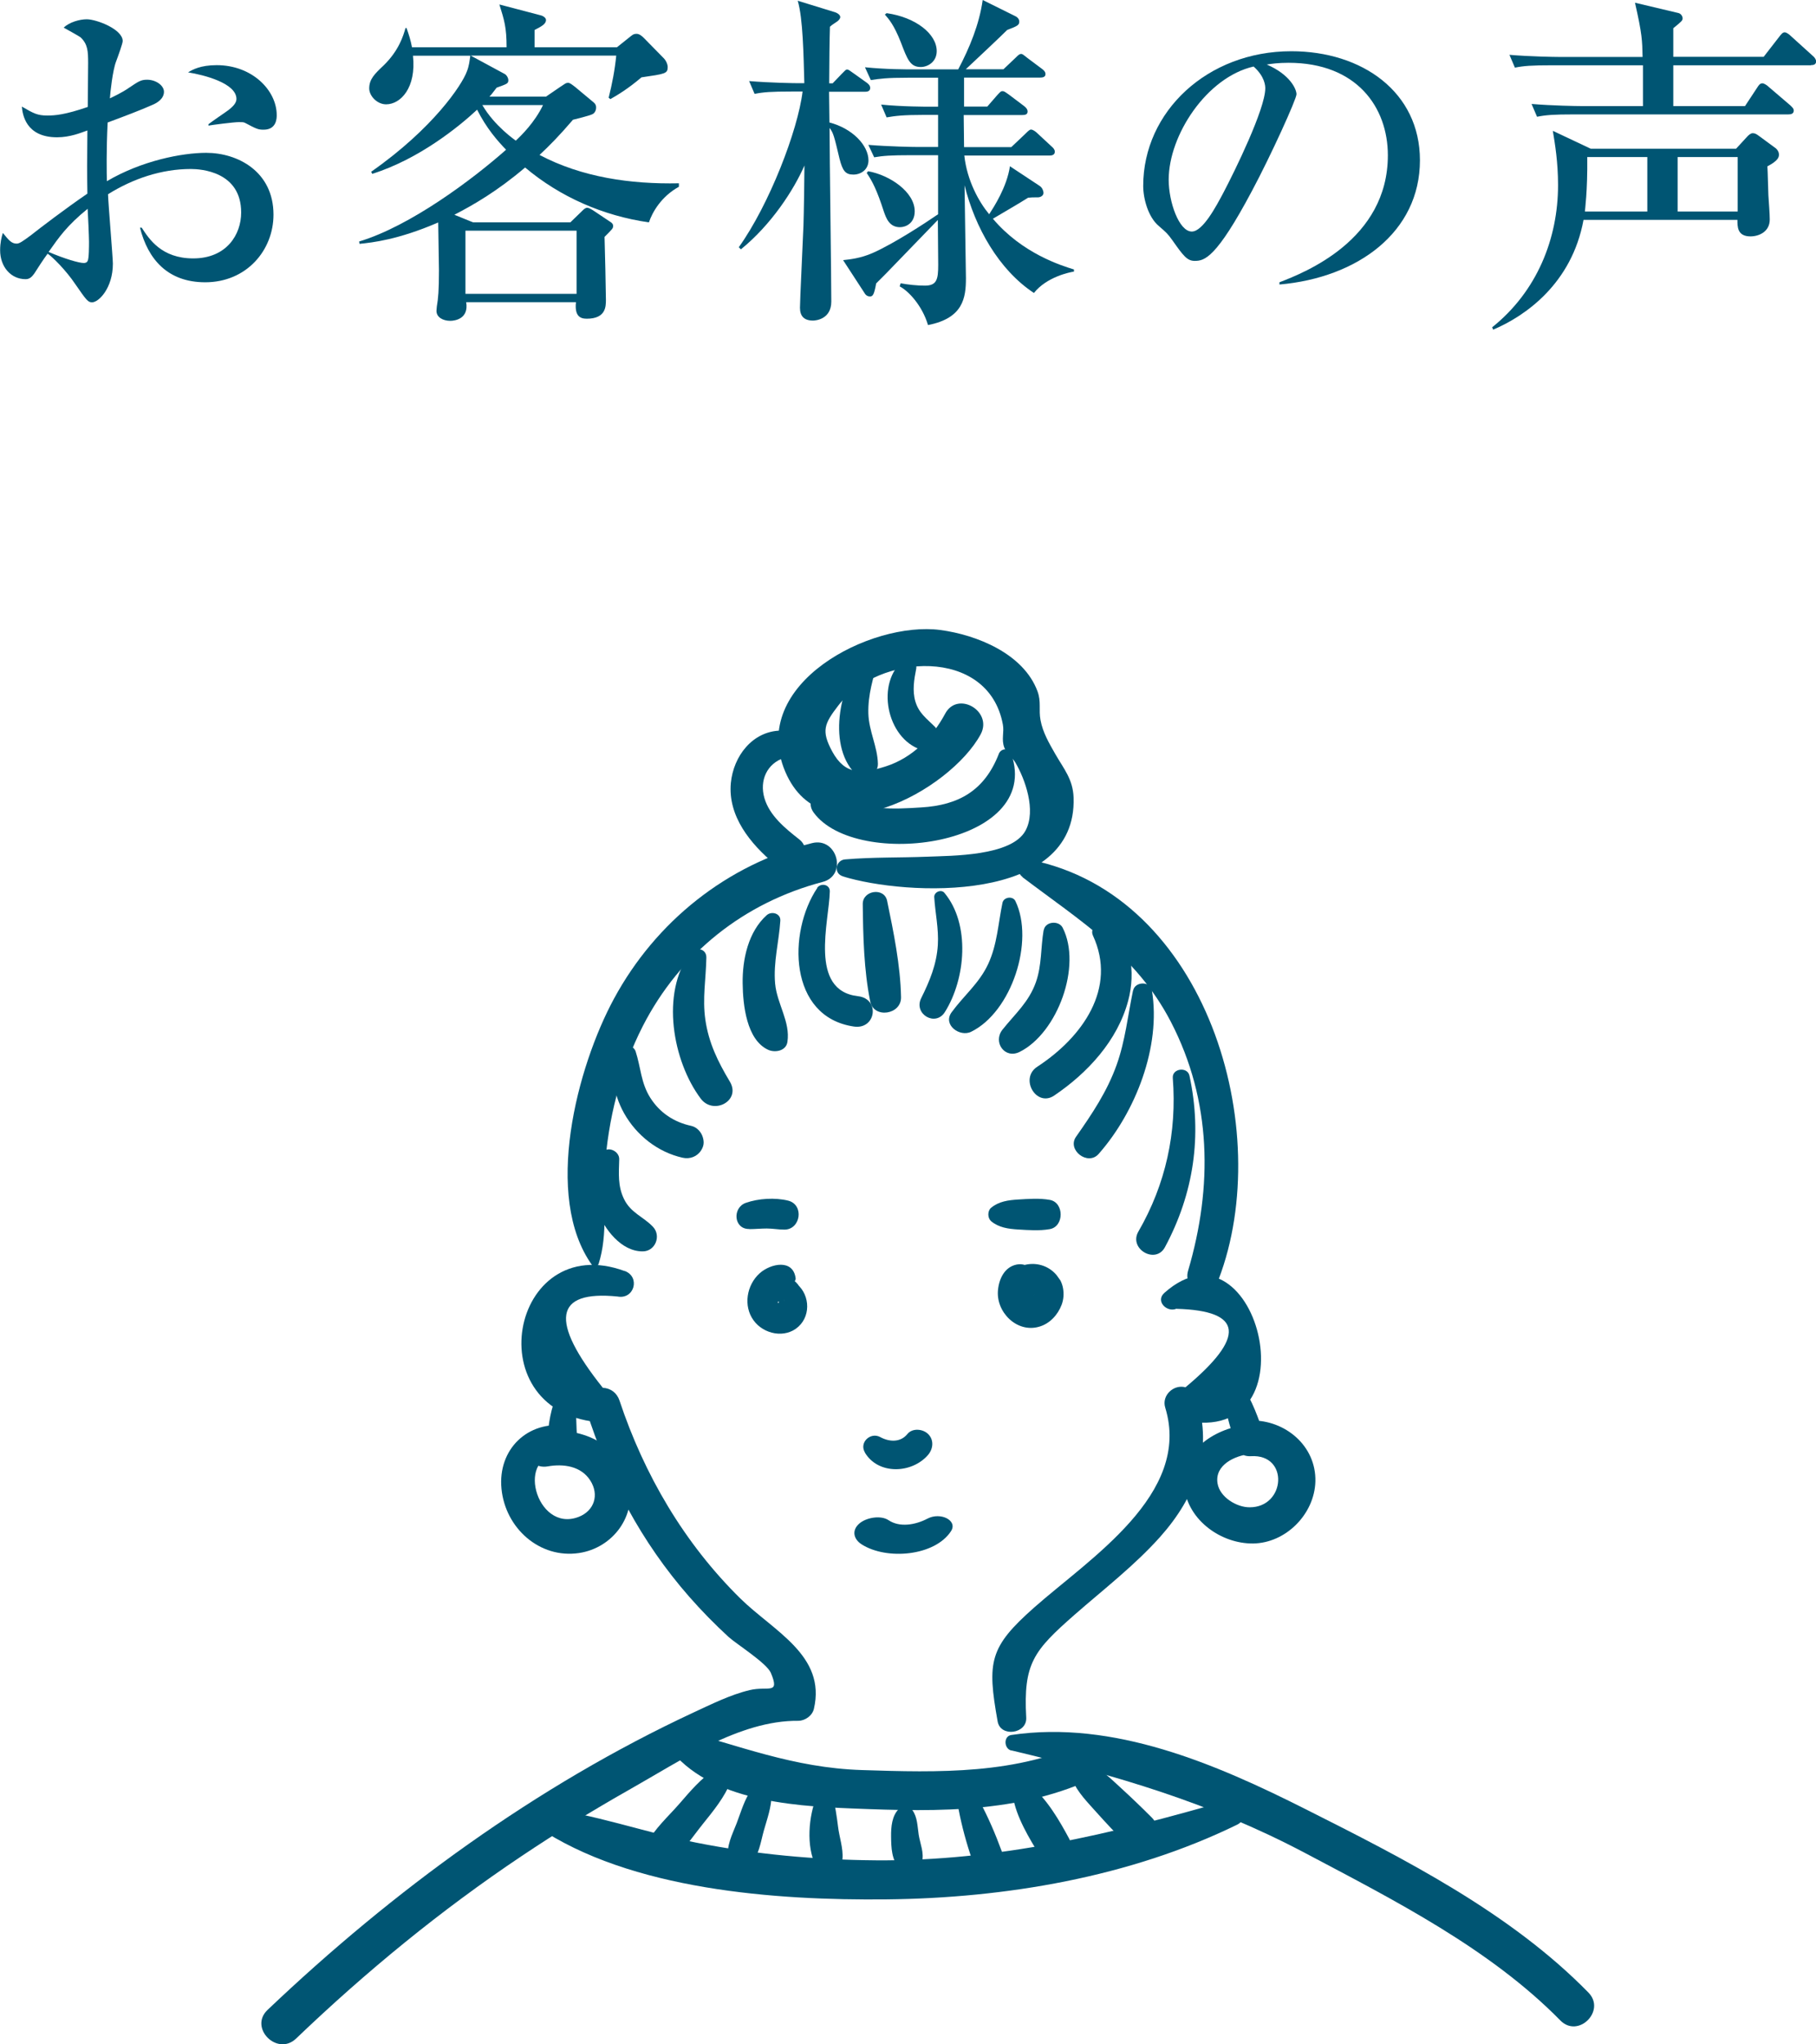 <?xml version="1.0" encoding="UTF-8"?><svg id="_イヤー_2" xmlns="http://www.w3.org/2000/svg" viewBox="0 0 146.08 164.39"><defs><style>.cls-1{fill:#005573;}</style></defs><g id="_イヤー_2-2"><g><path class="cls-1" d="M16.51,22.7c-3.03,0-4.61-1.86-5.25-4.39h.14c.58,.89,1.58,2.47,4.14,2.47,2.69,0,3.86-1.92,3.86-3.69,0-3.3-3.25-3.5-4.05-3.5-2.36,0-4.66,.78-6.66,2.03,.03,.89,.39,5.11,.39,5.58,0,1.97-1.14,3.11-1.67,3.11-.33,0-.44-.14-1.36-1.47-.72-1.08-1.86-2.22-2.22-2.44-.33,.44-.8,1.17-1.08,1.61-.19,.25-.36,.44-.69,.44-1.19,0-2.05-1-2.05-2.33,0-.58,.11-1.05,.22-1.39,.47,.58,.69,.86,1.11,.86,.22,0,.47-.17,1.17-.69,.69-.55,2.78-2.14,4.52-3.33-.03-1.86-.03-2.39,0-5.08-.53,.19-1.39,.55-2.44,.55-2.53,0-2.78-1.86-2.83-2.47,.94,.55,1.25,.72,2.05,.72,.61,0,1.42-.06,3.25-.69,0-.55,.03-3.03,.03-3.52,0-.97-.03-1.53-.61-2.08-.06-.06-1.25-.72-1.36-.78,.47-.44,1.28-.67,1.86-.67,.78,0,2.89,.8,2.89,1.75,0,.19-.36,1.19-.53,1.64-.28,.72-.47,2.5-.5,2.97,.28-.14,1-.47,1.55-.86,.75-.5,.94-.64,1.44-.64,.72,0,1.36,.47,1.36,.97,0,.55-.53,.89-.92,1.05-.94,.42-2.39,.97-3.61,1.42-.11,2.16-.08,4.13-.06,4.72,2.78-1.64,6.02-2.28,7.99-2.28,2.53,0,5.41,1.5,5.41,4.97,0,2.86-2.16,5.44-5.5,5.44Zm-9.46-5.91c-1.67,1.36-2.3,2.28-3.14,3.47,1.28,.55,2.44,.89,2.83,.89,.11,0,.25-.03,.31-.17,.11-.17,.11-1.19,.11-1.55s-.08-2.22-.11-2.64Zm14.16-6.36c-.44,0-.56-.05-1.5-.55-.11-.06-.25-.06-.5-.06-.39,0-2.11,.22-2.44,.28v-.11c.22-.19,1.39-.97,1.61-1.14,.28-.22,.64-.53,.64-.89,0-1.28-2.64-1.94-3.89-2.14,.36-.22,1-.58,2.3-.58,2.86,0,4.83,2.03,4.83,4.02,0,.22,0,1.17-1.05,1.17Z"/><path class="cls-1" d="M52.18,17.88c-3.66-.53-7.11-2.03-9.94-4.41-2.22,1.89-4.14,3-5.69,3.8l1.5,.61h7.83l.92-.89c.17-.17,.28-.28,.44-.28,.11,0,.28,.08,.58,.28l1.33,.89c.11,.08,.17,.17,.17,.28,0,.22-.06,.25-.69,.89,.03,.89,.11,4.41,.11,5.05,0,.55,0,1.53-1.55,1.53-.58,0-.97-.28-.86-1.33h-8.83c.22,1.33-.89,1.5-1.28,1.5-.58,0-1.11-.28-1.11-.8,0-.11,.03-.28,.03-.36,.11-.64,.17-1.28,.17-2.89,0-.61-.06-3.3-.06-3.86-3.22,1.39-5.27,1.61-6.33,1.72l-.03-.19c4.14-1.25,9.13-5,11.82-7.38-.67-.69-1.58-1.72-2.33-3.22-1.39,1.3-4.64,3.97-8.44,5.16l-.08-.17c5-3.5,7.3-6.99,7.69-8.05,.19-.47,.22-.86,.28-1.28h-4.61c.28,2.58-1,3.91-2.16,3.91-.72,0-1.36-.67-1.36-1.28,0-.75,.44-1.17,1.17-1.86,1.22-1.19,1.58-2.39,1.75-3h.08c.19,.53,.33,.97,.44,1.55h7.61c0-1.61-.19-2.19-.58-3.44l3.39,.89c.17,.06,.36,.19,.36,.36,0,.33-.39,.53-.92,.8v1.39h6.63l1-.8c.22-.17,.31-.28,.58-.28,.22,0,.44,.19,.56,.31l1.61,1.64c.22,.22,.33,.53,.33,.72,0,.53-.19,.55-2.11,.83-1.08,.92-1.92,1.42-2.5,1.75l-.14-.11c.28-1.11,.5-2.25,.61-3.39h-11.71l2.72,1.47c.17,.08,.31,.33,.31,.5,0,.28-.08,.3-.94,.61-.31,.39-.39,.53-.58,.72h4.55l1.17-.8c.39-.25,.42-.31,.61-.31,.14,0,.31,.14,.56,.33l1.5,1.25c.19,.17,.19,.31,.19,.42,0,.33-.22,.5-.31,.53-.22,.11-1.33,.39-1.55,.44-1.14,1.33-1.89,2.08-2.69,2.83,3.41,1.8,7.33,2.36,11.21,2.28v.28c-1.42,.78-2.14,2.05-2.41,2.86Zm-5.8,.67h-8.94v5.08h8.94v-5.08Zm-7.58-10.1c.97,1.67,2.61,2.8,2.69,2.86,.42-.39,1.53-1.47,2.19-2.86h-4.89Z"/><path class="cls-1" d="M63.7,7.36c-1.69,0-2.3,.05-3,.19l-.44-1.03c1.67,.14,3.64,.17,3.94,.17h.5c-.06-2.25-.11-5.22-.53-6.63l2.89,.89c.31,.08,.53,.25,.53,.42,0,.14-.14,.28-.25,.36-.28,.19-.39,.25-.58,.42-.03,.83-.06,3.19-.06,4.55h.28l.72-.75c.25-.25,.33-.36,.44-.36,.14,0,.31,.17,.53,.31l1.05,.75c.11,.08,.28,.22,.28,.42,0,.28-.25,.31-.42,.31h-2.89c0,.42,.03,1.94,.03,2.47,1.83,.47,3.14,1.83,3.14,3.05,0,.72-.58,1.14-1.22,1.14s-.86-.31-1.11-1.28c-.44-1.86-.5-2.08-.8-2.47,0,2.22,.14,11.96,.14,13.96,0,1.42-1.25,1.53-1.47,1.53-.72,0-1.05-.36-1.05-1.03s.22-5,.28-6.61c.03-.75,.08-4.14,.08-4.83-.86,1.97-2.66,4.75-5.11,6.74l-.17-.17c2.44-3.41,4.75-9.38,5.13-12.52h-.86Zm15.71,1.22l.8-.92c.28-.3,.31-.33,.42-.33,.14,0,.17,.03,.53,.28l1.22,.92c.14,.11,.28,.25,.28,.44,0,.25-.22,.28-.42,.28h-4.72l.03,2.58h3.8l1.14-1.08c.19-.19,.33-.33,.44-.33,.17,0,.39,.17,.53,.31l1.11,1.03c.17,.14,.28,.28,.28,.44,0,.25-.22,.31-.42,.31h-6.86c.22,2.03,1.19,3.75,2,4.72,.36-.56,1.42-2.17,1.67-3.86l2.39,1.58c.22,.14,.31,.42,.31,.56,0,.25-.28,.36-.44,.36-.44,0-.5,0-.8,.03-.78,.5-2.05,1.22-2.83,1.69,2.36,2.8,5.52,3.77,6.52,4.08v.17c-.33,.05-2.19,.42-3.22,1.72-2.83-1.86-4.75-5.3-5.58-8.66,0,.5,.11,7.19,.11,7.47,0,1.58-.22,3.22-3.05,3.77-.47-1.58-1.58-2.75-2.28-3.11l.08-.25c.58,.11,1.33,.19,1.94,.19,.97,0,1.08-.5,1.08-1.67,0-.56-.03-3.11-.03-3.61l-4.16,4.3c-.28,.28-.5,.5-.8,.8-.17,.94-.28,1.05-.5,1.05-.17,0-.33-.08-.44-.28l-1.72-2.64c.53-.06,1.39-.14,2.39-.58,1.69-.75,4.16-2.36,5.25-3.11v-4.75h-2.14c-1.69,0-2.3,.05-3,.17l-.47-1c1.69,.14,3.66,.17,3.97,.17h1.64v-2.58h-1.14c-1.69,0-2.3,.08-3,.2l-.44-1.03c1.67,.17,3.64,.17,3.94,.17h.64v-2.33h-2.41c-1.72,0-2.3,.08-3,.19l-.47-1.03c1.69,.17,3.25,.17,3.97,.17h3.53c.92-1.75,1.69-3.61,1.97-5.58l2.58,1.28c.14,.05,.36,.22,.36,.44,0,.3-.11,.36-.97,.69-.61,.61-2.3,2.19-3.33,3.16h3.03l.97-.92c.25-.25,.33-.31,.44-.31s.11,0,.5,.31l1.19,.89c.11,.08,.28,.22,.28,.42,0,.25-.25,.28-.44,.28h-6.11v2.33h1.89Zm-9.58,5.19c1.75,.31,3.75,1.67,3.75,3.22,0,.97-.72,1.28-1.19,1.28-.86,0-1.11-.75-1.28-1.22-.58-1.8-.94-2.47-1.39-3.14l.11-.14Zm1.5-12.71c2.33,.33,4.02,1.67,4.02,3.05,0,.89-.75,1.28-1.28,1.28-.86,0-1.08-.61-1.61-2-.56-1.42-.97-1.86-1.28-2.22l.14-.11Z"/><path class="cls-1" d="M102.92,22.7c2.03-.78,8.72-3.41,8.72-10.21,0-3.86-2.5-7.44-7.99-7.44-.83,0-1.39,.08-1.75,.14,1.86,.8,2.39,1.97,2.39,2.39,0,.39-2.05,4.91-3.58,7.77-2.89,5.44-3.83,5.63-4.61,5.63-.61,0-.92-.42-1.78-1.64-.39-.55-.5-.64-1.11-1.17-.83-.69-1.25-2.16-1.25-3.22,0-5.97,5.16-10.83,11.91-10.83,5.69,0,10.35,3.27,10.35,8.77,0,5.77-5,9.44-11.3,9.99v-.19Zm-8.91-8.24c0,1.78,.83,4.16,1.86,4.16,.89,0,1.97-2.05,2.55-3.14,.89-1.69,3.36-6.72,3.36-8.38,0-.19-.03-.94-.94-1.75-3.77,.86-6.83,5.52-6.83,9.1Z"/><path class="cls-1" d="M142.17,13.38c.03,.36,.06,2,.08,2.33,.03,.56,.11,1.42,.11,1.94,0,1-.89,1.36-1.55,1.36-1.08,0-1.05-.81-1.05-1.33h-12.38c-.94,5.13-4.69,7.74-7.27,8.83l-.08-.19c3.61-2.89,5.3-7.13,5.3-11.44,0-1.86-.25-3.33-.42-4.36l3.05,1.44h11.69l.92-1c.08-.08,.25-.25,.42-.25,.19,0,.31,.08,.5,.22l1.28,.94c.06,.03,.33,.25,.33,.56,0,.22-.08,.5-.92,.94Zm3.5-8.13h-11.07v3.28h5.77l.97-1.47c.11-.17,.22-.36,.42-.36,.17,0,.42,.19,.53,.3l1.72,1.47c.14,.14,.28,.25,.28,.42,0,.28-.25,.31-.44,.31h-17.21c-1.69,0-2.3,.05-3,.19l-.44-1.03c1.67,.14,3.64,.17,3.94,.17h5.02v-3.28h-7.3c-1.69,0-2.3,.05-3,.19l-.44-1.03c1.67,.14,3.64,.17,3.94,.17h6.77c-.03-1.33-.03-1.8-.61-4.36l3.5,.83c.22,.06,.33,.28,.33,.42,0,.19-.08,.25-.75,.8v2.3h7.27l1.25-1.61c.17-.22,.28-.36,.44-.36s.39,.19,.5,.3l1.78,1.61c.11,.08,.25,.28,.25,.42,0,.25-.19,.31-.42,.31Zm-13.16,7.38h-4.83c.03,2.78-.19,4.27-.19,4.38h5.02v-4.38Zm7.27,0h-4.83v4.38h4.83v-4.38Z"/></g><g><path class="cls-1" d="M50.24,102.21c-9.21-3.37-12.07,11.63-1.75,12.18l-1.34-1.02c1.75,5.55,4.44,10.64,8.29,15.03,.99,1.13,2.05,2.21,3.16,3.23,.64,.58,3.08,2.11,3.41,2.9,.75,1.79-.23,1.03-1.7,1.38-1.56,.37-3.07,1.13-4.52,1.8-12.65,5.89-24.18,14.33-34.27,23.92-1.52,1.45,.79,3.75,2.3,2.3,5.63-5.39,11.64-10.32,18.12-14.66,2.82-1.89,5.71-3.67,8.66-5.34,4.05-2.28,8.88-5.6,13.61-5.55,.55,0,1.13-.41,1.26-.96,1-4.29-3.23-6.24-5.92-8.88-4.51-4.44-7.73-9.94-9.72-15.92-.2-.6-.7-.99-1.34-1.02-4.31-5.4-3.91-7.85,1.18-7.34,1.36,.26,1.86-1.59,.57-2.06h0Z"/><path class="cls-1" d="M48.14,101.68c.81-2.53,.33-5.07,.51-7.7,.26-3.95,1.25-7.93,3.06-11.47,3-5.85,8.15-9.93,14.47-11.59,2.01-.53,1.16-3.63-.86-3.12-6.84,1.73-12.57,6.3-15.93,12.51-2.97,5.48-5.72,15.9-1.76,21.43,.14,.19,.42,.17,.5-.07h0Z"/><path class="cls-1" d="M67.78,70.47c5.13,1.59,18.87,2.21,18.58-6.33-.05-1.47-.78-2.3-1.47-3.5-.51-.89-1.01-1.75-1.19-2.73-.16-.85,.07-1.46-.24-2.31-1.12-3.04-4.9-4.55-7.83-4.94-5.55-.73-15.46,4.31-12.47,11.38,3.03,7.17,13.27,1.54,15.72-2.98,1.01-1.87-1.85-3.54-2.85-1.67s-2.62,3.55-4.78,4.24c-1.94,.62-3.27,.7-4.3-1.19-.91-1.68-.64-2.24,.48-3.7,3.22-4.2,12.08-4.76,13.24,1.52,.12,.63-.13,1.19,.11,1.84,.16,.45,.64,.8,.89,1.21,.77,1.3,1.71,3.86,.82,5.49-1.12,2.06-5.97,2.01-7.86,2.09-2.22,.09-4.43,.03-6.65,.22-.76,.06-.96,1.12-.18,1.36h0Z"/><path class="cls-1" d="M62.8,58.75c-2.27,.05-3.8,2.05-4.01,4.21-.25,2.68,1.58,4.9,3.51,6.51,1.39,1.16,3.38-.89,1.98-1.98-1.11-.87-2.38-1.9-2.79-3.31-.41-1.4,.19-2.78,1.6-3.24,1.16-.38,1.01-2.22-.3-2.19h0Z"/><path class="cls-1" d="M80.34,60.64c-1.15,2.93-3.21,4.11-6.24,4.29-2.12,.13-4.89,.34-6.47-1.27-1.07-1.09-3.13,.38-2.18,1.68,3.41,4.68,18.47,2.7,15.9-4.71-.18-.51-.82-.48-1.01,0h0Z"/><path class="cls-1" d="M69.71,52.53c-2.11,2.15-3.24,7.29-.94,9.66,.64,.66,1.87,.17,1.85-.76-.03-1.39-.73-2.64-.77-4.06-.04-1.49,.39-2.88,.81-4.29,.16-.55-.56-.96-.95-.55h0Z"/><path class="cls-1" d="M72.74,53.04c-2.34,1.8-1.44,6.35,1.36,7.25,1.08,.35,1.85-1.1,1.09-1.86-.66-.66-1.28-1.08-1.56-2.03-.25-.86-.1-1.76,.07-2.62,.1-.48-.46-1.11-.95-.73h0Z"/><path class="cls-1" d="M65.74,71.41c-2.38,3.54-2.33,10.37,2.95,11.14,1.77,.26,2.13-2.23,.33-2.44-3.99-.45-2.32-6.01-2.27-8.43,.01-.57-.73-.7-1.02-.28h0Z"/><path class="cls-1" d="M61.68,73.59c-1.49,1.33-1.97,3.56-1.94,5.5,.02,1.71,.31,4.53,2.05,5.33,.55,.25,1.44,.1,1.55-.63,.25-1.62-.84-3.06-.99-4.7-.15-1.72,.31-3.35,.42-5.05,.04-.59-.7-.79-1.09-.45h0Z"/><path class="cls-1" d="M55.51,76.65c-2.38,3.22-1.4,8.69,.86,11.7,1.02,1.35,3.26,.17,2.34-1.37-.96-1.6-1.7-3.11-1.97-4.97-.25-1.72,.05-3.3,.08-5.01,.01-.76-.93-.88-1.31-.36h0Z"/><path class="cls-1" d="M50.05,84.27c-1.19,1.47-.71,3.72,.15,5.25,1,1.78,2.71,3.13,4.71,3.58,.59,.13,1.18-.09,1.5-.61,.21-.34,.24-.64,.13-1.02-.12-.43-.48-.83-.93-.93-1.39-.3-2.53-1.05-3.3-2.26-.76-1.2-.76-2.44-1.18-3.73-.14-.42-.76-.69-1.08-.29h0Z"/><path class="cls-1" d="M48.47,92.66c-1.08,1.3-1.03,3.17-.44,4.68s1.94,3.3,3.67,3.29c1.02,0,1.51-1.26,.82-1.98-.79-.83-1.77-1.1-2.32-2.22-.52-1.06-.42-2.08-.39-3.21,.02-.64-.9-1.09-1.34-.56h0Z"/><path class="cls-1" d="M69.4,72.71c.03,2.57,.09,5.29,.6,7.82,.28,1.41,2.51,1.07,2.48-.34-.05-2.56-.6-5.24-1.12-7.75-.23-1.11-1.98-.85-1.96,.27h0Z"/><path class="cls-1" d="M75.15,72.14c.08,1.29,.37,2.55,.29,3.85-.1,1.57-.65,2.89-1.34,4.28-.63,1.27,1.15,2.33,1.91,1.11,1.67-2.66,2.06-7.06-.04-9.58-.26-.32-.84-.06-.82,.34h0Z"/><path class="cls-1" d="M80.64,72.6c-.35,1.67-.42,3.35-1.15,4.92-.72,1.55-1.96,2.54-2.94,3.88-.74,1.01,.65,2.02,1.57,1.57,3.26-1.6,5.11-7.29,3.56-10.51-.21-.43-.94-.33-1.04,.14h0Z"/><path class="cls-1" d="M83.95,74.8c-.24,1.41-.14,2.81-.62,4.18-.57,1.61-1.67,2.54-2.69,3.82-.79,.99,.17,2.39,1.38,1.79,3.05-1.52,5.03-6.93,3.46-9.99-.31-.6-1.4-.51-1.52,.2h0Z"/><path class="cls-1" d="M87.91,75.22c1.99,4.27-.88,8.22-4.47,10.56-1.45,.94-.08,3.29,1.36,2.32,2.69-1.82,5.09-4.41,5.95-7.62,.59-2.21,.41-5.4-2.22-6.07-.49-.12-.81,.38-.62,.8h0Z"/><path class="cls-1" d="M82.25,70.54c4.63,3.51,9.15,6.26,11.93,11.62,3.3,6.36,3.38,13.28,1.39,20.03-.47,1.6,1.89,2.18,2.46,.68,4.58-12.01-.95-30.92-15.18-33.73-.88-.17-1.27,.88-.59,1.39h0Z"/><path class="cls-1" d="M91.14,79.66c-.42,2.01-.62,4.03-1.32,5.98-.76,2.13-1.97,3.93-3.26,5.77-.75,1.06,.94,2.37,1.81,1.39,2.97-3.36,5.04-8.64,4.29-13.15-.13-.77-1.36-.73-1.51,0h0Z"/><path class="cls-1" d="M94.34,86.69c.34,4.37-.57,8.55-2.77,12.35-.8,1.39,1.39,2.66,2.14,1.25,2.32-4.32,3.01-8.99,1.97-13.79-.16-.74-1.4-.59-1.34,.18h0Z"/><path class="cls-1" d="M94.66,105.25c5.34,.15,5.57,2.25,.7,6.31-.95-.26-1.93,.65-1.63,1.63,2.14,6.95-6.07,12.13-10.53,16.07-3.62,3.2-3.81,4.36-2.95,9.17,.23,1.3,2.38,1,2.3-.31-.24-4.36,.6-5.38,3.89-8.27,2.32-2.03,4.84-3.97,6.89-6.27,2.84-3.19,4.27-6.91,2.94-11.1l-1.63,1.63c11.44,2.95,6.58-16.88-.98-10.14-.74,.66,.2,1.6,.98,1.27h0Z"/><path class="cls-1" d="M81.36,140.76c8.36,1.99,15.96,4.2,23.62,8.25,7.14,3.78,14.84,7.67,20.54,13.47,1.44,1.46,3.69-.79,2.25-2.25-6.28-6.42-14.79-10.74-22.74-14.74-7.2-3.63-15.46-7.19-23.68-5.97-.65,.1-.59,1.11,0,1.25h0Z"/><path class="cls-1" d="M60.28,98.84c.47,0,.93-.05,1.4-.05s.94,.09,1.41,.09c1.32,.01,1.62-2,.31-2.33-1.05-.26-2.39-.18-3.41,.18-1.09,.39-.98,2.12,.28,2.1h0Z"/><path class="cls-1" d="M79.72,98.2c.63,.52,1.38,.62,2.17,.67,.85,.05,1.72,.12,2.56-.03,1.16-.21,1.16-2.14,0-2.35-.85-.15-1.71-.08-2.56-.03-.79,.05-1.55,.15-2.17,.67-.29,.24-.29,.82,0,1.06h0Z"/><path class="cls-1" d="M64,102.79c-.2-1.57-2.01-1.19-2.89-.4-1.05,.94-1.34,2.63-.49,3.79,.81,1.12,2.54,1.48,3.61,.5s.88-2.78-.33-3.58l.46,.46c-.43-.81-1.39-1.16-2.26-.95-.95,.22-1.45,.92-1.58,1.85-.09,.69,.66,1.29,1.29,1.29,.77,0,1.19-.59,1.29-1.29-.05,.35-.22,.72-.6,.64-.13-.02-.51-.42-.27-.11,.09,.14,.21,.25,.36,.33l-.18-.18c-.12-.22-.04-.25,.14-.42,.21-.21,.05,.28,0-.07-.01-.12,0-.49,.13-.68,.11-.18,.28-.27,.46-.35,.13-.06,.26-.09,.38-.18,.06-.04,.53-.46,.24-.25,.13-.09,.27-.25,.24-.42h0Z"/><path class="cls-1" d="M83.14,103.24c.41-.89-.42-1.74-1.36-1.55-.96,.19-1.41,1.13-1.5,2.03-.19,1.77,1.5,3.49,3.3,2.97,.86-.24,1.51-.95,1.82-1.77,.16-.43,.19-.88,.11-1.33-.04-.22-.11-.42-.21-.62-.05-.09-.48-.65-.25-.36-1.23-1.57-3.76-1.17-4.38,.76-.52,1.62,2.05,2.33,2.55,.7-.08,.15-.08,.16,0,.03-.04,.08-.1,.14-.18,.18,.13-.07,.12-.08-.03-.01,.07-.02,.14-.04,.21-.06-.17,.02-.18,.03-.03,.02-.15-.03-.18-.03-.09,0,.12,.1-.22-.21-.23-.21,.22,.29,.27,.35,.14,.18-.05-.15-.05-.16-.01-.01-.02-.17-.03-.18-.02-.03,.02-.16,.02-.17-.02-.02l.05-.1c-.03,.07-.07,.13-.12,.2,.09-.11,.08-.11-.02,0,.12-.08,.11-.08,0,0q-.13,.07,0,0c.16,0,.16-.01,0,0,.13,.02,.14,.02,.05,0-.09-.03-.08-.02,.04,.01-.12-.08-.13-.08-.02,0-.1-.11-.11-.11-.03-.01-.04-.07-.08-.13-.12-.21,.05,.12,.05,.11,0-.03-.03-.12-.07-.23-.09-.35,.02,.13,.02,.12,.01-.03,0-.14,0-.16,0-.04,.05-.13,.05-.15,0-.07-.09,.08-.09,.08,0-.01,.05-.04,.44-.42,.27-.25l-.56,.23h.07l-.39-.1-.21-.28c.17,.5,.99,.74,1.25,.16h0Z"/><path class="cls-1" d="M69.56,116.79c1.07,1.83,3.8,1.72,5.1,.2,.41-.49,.48-1.2,0-1.67-.42-.42-1.27-.5-1.67,0-.56,.69-1.46,.64-2.19,.24-.78-.42-1.7,.44-1.23,1.23h0Z"/><path class="cls-1" d="M44.84,112.03c-.53,1.25-.73,2.43-.81,3.79l1.53-1.17c-3.1-.43-5.53,1.89-5.22,5.07s3.08,5.63,6.22,5.17c2.74-.4,4.69-3.01,4-5.76-.83-3.34-4.2-4.44-7.27-4.02-1.82,.25-1.09,3.14,.77,2.81,1.24-.22,2.67-.04,3.42,1.13s.31,2.45-.93,2.93c-3.48,1.35-5.19-5.29-1.32-4.95,.61,.05,1.26-.6,1.21-1.21-.1-1.19-.11-2.39-.09-3.58,.02-.94-1.2-.96-1.52-.21h0Z"/><path class="cls-1" d="M98.39,111.85c.12,1.47,.52,2.81,.98,4.2l.84-1.48c-2.6,.37-5.32,2.12-4.94,5.08,.33,2.63,2.98,4.5,5.53,4.47,2.63-.03,4.94-2.36,5.01-4.99,.07-2.87-2.44-4.95-5.18-4.9-1.85,.04-1.84,2.98,0,2.87,3.08-.19,2.79,4.13-.12,4.11-1.03,0-2.39-.81-2.57-1.92-.25-1.51,1.44-2.24,2.59-2.36,.72-.08,1.44-.71,1.16-1.52-.47-1.39-.95-2.74-1.75-3.98-.41-.64-1.62-.45-1.55,.42h0Z"/><path class="cls-1" d="M53.46,140.05c3.05,4.71,10.04,5.18,15.12,5.38,6.96,.28,14.11,.42,20.4-2.94,1.67-.89,.2-3.33-1.47-2.52-5.63,2.75-12.06,2.57-18.19,2.37-5.53-.18-9.86-1.98-15.06-3.35-.58-.15-1.16,.51-.81,1.05h0Z"/><path class="cls-1" d="M43.16,146.87c7.56,5.13,19.26,5.96,28.15,5.87,9.55-.1,19.58-1.79,28.21-6.01,1.09-.53,.32-2.26-.82-1.93-9.34,2.7-18.42,4.87-28.23,4.8-4.87-.04-9.72-.48-14.5-1.43-4.15-.83-8.21-2.31-12.41-2.8-.87-.1-1,1.1-.41,1.51h0Z"/><path class="cls-1" d="M57.52,142.28c-1.14,.73-2,1.77-2.88,2.78-.87,1-1.99,2-2.6,3.18-.5,.97,.62,2.47,1.67,1.67,1.13-.87,1.95-2.14,2.84-3.25,.86-1.07,1.71-2.11,2.24-3.39,.29-.71-.68-1.36-1.27-.98h0Z"/><path class="cls-1" d="M60.48,143.88c-.59,.78-.87,1.82-1.22,2.73-.37,.96-.84,1.8-.68,2.84,.13,.82,1.25,.97,1.77,.47,.71-.7,.83-1.77,1.09-2.7s.63-1.91,.62-2.9c0-.92-1.11-1.07-1.59-.43h0Z"/><path class="cls-1" d="M65.7,144.44c-.66,1.62-.87,4.02-.07,5.62,.55,1.1,2.06,.46,2.14-.58,.07-.86-.26-1.75-.36-2.61-.1-.82-.23-1.63-.41-2.43-.16-.71-1.07-.56-1.3,0h0Z"/><path class="cls-1" d="M72.34,145.43c-.6,.56-.67,1.49-.66,2.27,.01,.87,.04,1.88,.67,2.53,.56,.58,1.6,.3,1.81-.48,.2-.75-.14-1.46-.26-2.21-.1-.66-.1-1.43-.51-1.98-.26-.35-.71-.46-1.05-.14h0Z"/><path class="cls-1" d="M77.11,145.5c.26,1.36,.63,2.72,1.08,4.03,.16,.46,.64,.98,1.19,.91,.23-.03,.42-.05,.63-.17,.44-.25,.75-.89,.57-1.4-.51-1.39-1.1-2.77-1.81-4.08-.52-.96-1.85-.27-1.66,.7h0Z"/><path class="cls-1" d="M81.48,144.45c.24,1.61,1.33,3.43,2.19,4.79,.3,.47,.96,.83,1.53,.62,.24-.09,.41-.19,.6-.35,.46-.4,.48-1.14,.21-1.64-.76-1.42-1.82-3.26-3.11-4.26-.69-.54-1.56-.04-1.43,.83h0Z"/><path class="cls-1" d="M86.25,143.12c.43,1.02,1.25,1.83,1.98,2.65,.75,.84,1.53,1.66,2.32,2.47,1.33,1.36,3.44-.75,2.09-2.09-.8-.8-1.61-1.58-2.44-2.34-.8-.73-1.62-1.56-2.63-2-.92-.4-1.71,.41-1.32,1.32h0Z"/><path class="cls-1" d="M76.5,123.13c-1.3,2-5.17,2.35-7.19,1.06-.64-.41-.82-1.11-.2-1.66,.54-.49,1.73-.71,2.37-.28,.88,.59,2.14,.39,3.13-.13,1.05-.55,2.45,.15,1.89,1.01h0Z"/></g></g></svg>